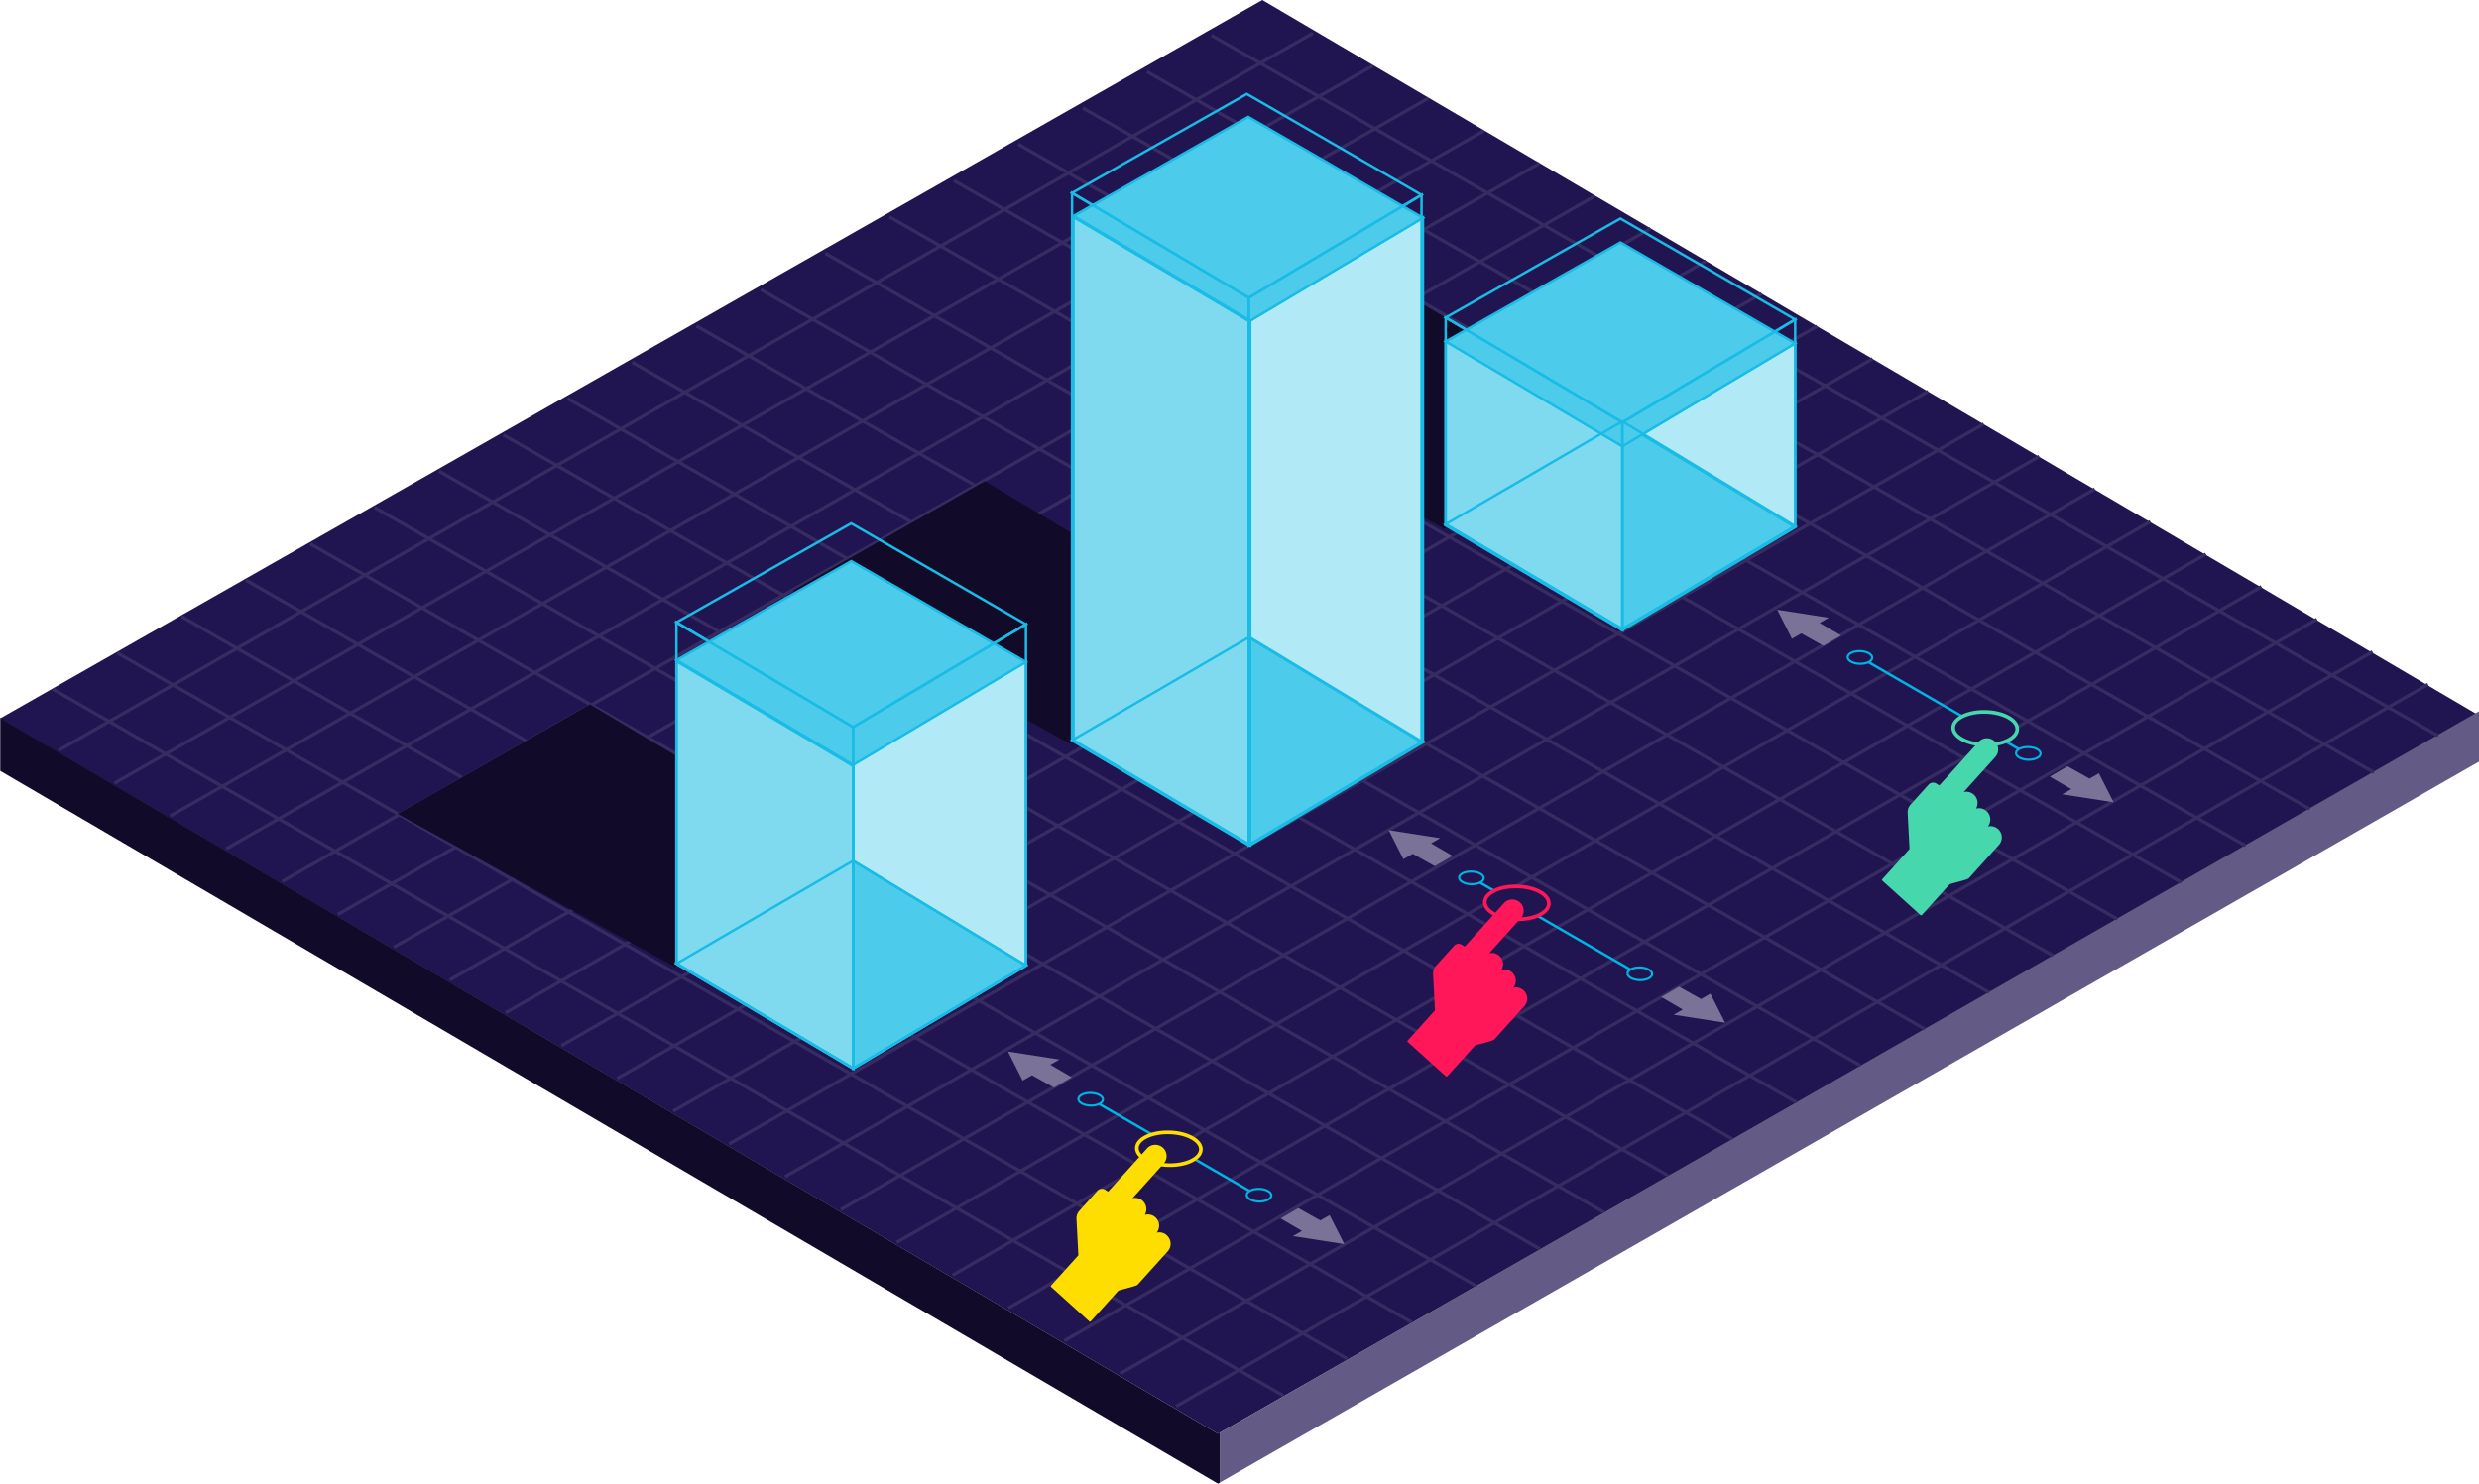 <svg xmlns="http://www.w3.org/2000/svg" viewBox="0 0 677.05 405.33"><defs><style>.cls-1,.cls-13,.cls-14,.cls-15{fill:#211551;}.cls-2{fill:#635b85;}.cls-11,.cls-12,.cls-3,.cls-5,.cls-9{fill:none;}.cls-3{stroke:#372c62;stroke-width:0.89px;}.cls-11,.cls-12,.cls-13,.cls-14,.cls-15,.cls-3,.cls-5,.cls-6,.cls-7,.cls-8,.cls-9{stroke-miterlimit:10;}.cls-4{fill:#110b29;}.cls-5{stroke:#ff2e69;}.cls-11,.cls-5,.cls-6,.cls-7,.cls-8,.cls-9{stroke-width:0.68px;}.cls-6{fill:#b2e9f6;}.cls-6,.cls-7,.cls-8,.cls-9{stroke:#19bce5;}.cls-7{fill:#4ccbeb;}.cls-8{fill:#7fdaf0;}.cls-10{fill:#7a7397;}.cls-11,.cls-12{stroke:#00b5e2;}.cls-12{stroke-width:0.59px;}.cls-13{stroke:#fedd00;}.cls-14{stroke:#ff1759;}.cls-15{stroke:#47d7ac;}.cls-16{fill:#fedd00;}.cls-17{fill:#ff1759;}.cls-18{fill:#47d7ac;}</style></defs><g id="Layer_2" data-name="Layer 2"><g id="Layer_1-2" data-name="Layer 1"><polygon class="cls-1" points="344.76 0 0 196.29 332.65 391.7 676.46 195.12 344.76 0"/><polygon class="cls-2" points="677.05 194.32 677.05 208.07 333.19 405.01 333.19 391.38 677.05 194.32"/><line class="cls-3" x1="14.41" y1="188.26" x2="350.45" y2="381.26"/><line class="cls-3" x1="31.99" y1="178.34" x2="367.97" y2="371.24"/><line class="cls-3" x1="49.57" y1="168.42" x2="385.5" y2="361.23"/><line class="cls-3" x1="67.16" y1="158.49" x2="403.02" y2="351.22"/><line class="cls-3" x1="84.74" y1="148.57" x2="420.54" y2="341.2"/><line class="cls-3" x1="102.32" y1="138.65" x2="438.06" y2="331.19"/><line class="cls-3" x1="119.9" y1="128.73" x2="455.59" y2="321.17"/><line class="cls-3" x1="137.48" y1="118.81" x2="473.11" y2="311.16"/><line class="cls-3" x1="155.06" y1="108.88" x2="490.63" y2="301.14"/><line class="cls-3" x1="172.64" y1="98.96" x2="508.16" y2="291.13"/><line class="cls-3" x1="190.22" y1="89.04" x2="525.68" y2="281.12"/><line class="cls-3" x1="207.8" y1="79.12" x2="543.2" y2="271.1"/><line class="cls-3" x1="225.39" y1="69.2" x2="560.73" y2="261.09"/><line class="cls-3" x1="242.97" y1="59.27" x2="578.25" y2="251.07"/><line class="cls-3" x1="260.55" y1="49.35" x2="595.77" y2="241.06"/><line class="cls-3" x1="278.13" y1="39.43" x2="613.3" y2="231.05"/><line class="cls-3" x1="295.71" y1="29.51" x2="630.82" y2="221.03"/><line class="cls-3" x1="313.29" y1="19.59" x2="648.34" y2="211.02"/><line class="cls-3" x1="330.87" y1="9.66" x2="665.86" y2="201"/><line class="cls-3" x1="663.12" y1="186.97" x2="321.22" y2="384.2"/><line class="cls-3" x1="647.95" y1="178.07" x2="305.96" y2="375.24"/><line class="cls-3" x1="632.78" y1="169.18" x2="290.7" y2="366.28"/><line class="cls-3" x1="617.61" y1="160.28" x2="275.44" y2="357.32"/><line class="cls-3" x1="602.44" y1="151.39" x2="260.18" y2="348.36"/><line class="cls-3" x1="587.27" y1="142.49" x2="244.92" y2="339.4"/><line class="cls-3" x1="572.1" y1="133.6" x2="229.65" y2="330.44"/><line class="cls-3" x1="556.93" y1="124.7" x2="214.39" y2="321.48"/><line class="cls-3" x1="541.76" y1="115.81" x2="199.13" y2="312.52"/><line class="cls-3" x1="526.59" y1="106.91" x2="183.87" y2="303.56"/><line class="cls-3" x1="511.42" y1="98.02" x2="168.61" y2="294.6"/><line class="cls-3" x1="496.25" y1="89.13" x2="153.35" y2="285.64"/><line class="cls-3" x1="481.08" y1="80.23" x2="138.09" y2="276.68"/><line class="cls-3" x1="465.91" y1="71.34" x2="122.83" y2="267.72"/><line class="cls-3" x1="450.74" y1="62.44" x2="107.57" y2="258.76"/><line class="cls-3" x1="435.57" y1="53.55" x2="92.31" y2="249.79"/><line class="cls-3" x1="420.4" y1="44.65" x2="77.05" y2="240.83"/><line class="cls-3" x1="405.23" y1="35.76" x2="61.79" y2="231.87"/><line class="cls-3" x1="390.06" y1="26.86" x2="46.53" y2="222.91"/><line class="cls-3" x1="374.89" y1="17.97" x2="31.27" y2="213.95"/><line class="cls-3" x1="358.54" y1="9.07" x2="16.01" y2="204.99"/><polygon class="cls-4" points="332.65 391.7 0.07 196.17 0.07 210.6 332.65 405.33 333.19 405.01 333.19 391.38 332.65 391.7"/><polygon class="cls-4" points="184.29 264.15 108.61 222.36 161.13 192.43 232.85 235.35 184.29 264.15"/><polygon class="cls-4" points="292.14 203.16 216.47 161.37 268.99 131.44 340.71 174.36 292.14 203.16"/><polygon class="cls-4" points="394.36 144.43 318.69 102.64 371.2 72.71 442.92 115.63 394.36 144.43"/><polygon class="cls-5" points="394.83 143.22 443.09 171.85 490.28 143.75 443.09 115.11 394.83 143.22"/><polygon class="cls-6" points="490.28 93.74 443.09 121.84 443.09 171.85 490.28 143.75 490.28 93.74"/><polygon class="cls-7" points="394.83 143.52 443.09 172.15 490.28 144.05 443.13 115.5 394.83 143.52"/><polygon class="cls-8" points="394.83 93.21 394.83 143.47 443.09 172.1 443.09 121.84 394.83 93.21"/><polygon class="cls-7" points="394.83 93.28 443.09 121.92 490.28 93.81 442.56 66.24 394.83 93.28"/><polygon class="cls-5" points="293.19 201.94 341.44 230.58 388.63 202.47 341.44 173.84 293.19 201.94"/><polygon class="cls-6" points="388.63 59.44 341.44 87.54 341.44 230.58 388.63 202.47 388.63 59.44"/><polygon class="cls-7" points="293.19 202.25 341.44 230.88 388.63 202.78 341.48 174.23 293.19 202.25"/><polygon class="cls-8" points="293.19 59.31 293.19 202.19 341.44 230.83 341.44 87.94 293.19 59.31"/><polygon class="cls-7" points="293.19 58.99 341.44 87.62 388.63 59.52 340.91 31.94 293.19 58.99"/><polygon class="cls-5" points="184.76 262.93 233.02 291.57 280.21 263.46 233.02 234.83 184.76 262.93"/><polygon class="cls-6" points="280.21 180.65 233.02 208.76 233.02 291.57 280.21 263.46 280.21 180.65"/><polygon class="cls-7" points="184.76 263.24 233.02 291.87 280.21 263.77 233.06 235.22 184.76 263.24"/><polygon class="cls-8" points="184.76 180.65 184.76 263.18 233.02 291.82 233.02 209.29 184.76 180.65"/><polygon class="cls-7" points="184.76 180.33 233.02 208.96 280.21 180.86 232.49 153.29 184.76 180.33"/><polygon class="cls-9" points="292.79 202.24 341.05 230.87 388.24 202.77 341.05 174.13 292.79 202.24"/><polygon class="cls-9" points="292.79 52.71 341.05 81.34 388.24 53.24 340.52 25.67 292.79 52.71"/><polygon class="cls-9" points="292.79 52.71 292.79 202.24 341.05 230.87 341.05 81.34 292.79 52.71"/><polygon class="cls-9" points="388.24 53.24 341.05 81.34 341.05 230.87 388.24 202.77 388.24 53.24"/><polygon class="cls-9" points="184.75 263.26 233 291.9 280.2 263.79 233 235.16 184.75 263.26"/><polygon class="cls-9" points="184.75 170.02 233 198.65 280.2 170.55 232.47 142.98 184.75 170.02"/><polygon class="cls-9" points="184.75 170.02 184.75 263.26 233 291.9 233 198.65 184.75 170.02"/><polygon class="cls-9" points="280.2 170.55 233 198.65 233 291.9 280.2 263.79 280.2 170.55"/><polygon class="cls-9" points="394.83 143.22 443.09 171.85 490.28 143.75 443.09 115.11 394.83 143.22"/><polygon class="cls-9" points="394.83 86.75 443.09 115.38 490.28 87.28 442.56 59.7 394.83 86.75"/><polygon class="cls-9" points="394.83 86.75 394.83 143.22 443.09 171.85 443.09 115.38 394.83 86.75"/><polygon class="cls-9" points="490.28 87.28 443.09 115.38 443.09 171.85 490.28 143.75 490.28 87.28"/><polygon class="cls-10" points="292.71 294.29 286.86 290.88 289.34 289.46 275.29 287.27 279.3 295.21 281.86 293.74 287.88 297.12 292.71 294.29"/><polygon class="cls-10" points="349.74 332.86 355.59 336.27 353.11 337.69 367.16 339.88 363.14 331.95 360.59 333.41 354.57 330.03 349.74 332.86"/><line class="cls-11" x1="300.24" y1="301.61" x2="341.18" y2="325.3"/><ellipse class="cls-12" cx="343.88" cy="326.53" rx="1.73" ry="3.36" transform="translate(8.91 662.2) rotate(-88.58)"/><ellipse class="cls-12" cx="297.89" cy="300.31" rx="1.73" ry="3.36" transform="translate(-9.72 590.66) rotate(-88.58)"/><ellipse class="cls-13" cx="319.25" cy="313.84" rx="4.49" ry="8.75" transform="translate(-2.42 625.2) rotate(-88.58)"/><polygon class="cls-10" points="396.7 233.81 390.85 230.4 393.33 228.98 379.28 226.79 383.29 234.72 385.85 233.26 391.87 236.64 396.7 233.81"/><polygon class="cls-10" points="453.72 272.38 459.58 275.79 457.1 277.21 471.15 279.4 467.13 271.46 464.58 272.93 458.56 269.55 453.72 272.38"/><line class="cls-11" x1="404.23" y1="241.13" x2="445.17" y2="264.82"/><ellipse class="cls-12" cx="447.87" cy="266.05" rx="1.73" ry="3.36" transform="translate(170.79 707.17) rotate(-88.58)"/><ellipse class="cls-12" cx="401.88" cy="239.83" rx="1.73" ry="3.36" transform="translate(152.15 635.64) rotate(-88.58)"/><ellipse class="cls-14" cx="414.28" cy="246.65" rx="4.49" ry="8.75" transform="translate(157.43 654.68) rotate(-88.58)"/><polygon class="cls-10" points="502.81 173.59 496.96 170.18 499.44 168.76 485.39 166.57 489.4 174.51 491.96 173.04 497.98 176.42 502.81 173.59"/><polygon class="cls-10" points="559.83 212.16 565.69 215.57 563.21 216.99 577.26 219.18 573.24 211.25 570.69 212.71 564.67 209.33 559.83 212.16"/><line class="cls-11" x1="510.34" y1="180.91" x2="551.28" y2="204.6"/><ellipse class="cls-12" cx="553.98" cy="205.83" rx="1.73" ry="3.36" transform="translate(334.46 754.53) rotate(-88.58)"/><ellipse class="cls-12" cx="507.99" cy="179.61" rx="1.73" ry="3.36" transform="translate(315.83 682.99) rotate(-88.58)"/><ellipse class="cls-15" cx="542.21" cy="198.98" rx="4.49" ry="8.75" transform="translate(329.84 736.09) rotate(-88.58)"/><path class="cls-16" d="M318.4,337.22a3.13,3.13,0,0,0-2.49-.47,3.07,3.07,0,0,0-3.24-4.86,3.1,3.1,0,0,0,.41-1.71,3.06,3.06,0,0,0-1-2.13,3.11,3.11,0,0,0-2.77-.71l8.61-9.56a3.08,3.08,0,0,0-4.57-4.12l-10.7,11.88-.81-.51a1.67,1.67,0,0,0-2.14.3l-4.92,5.46A3.1,3.1,0,0,0,294,333l.52,9.93-7.44,8.25a.28.28,0,0,0,0,.39L297.5,361a.27.27,0,0,0,.38,0l7.51-8.33c.26-.28,4.91-1.25,5.33-1.72l8.2-9.09a3.09,3.09,0,0,0-.52-4.59Z"/><path class="cls-17" d="M415.81,270.31a3.1,3.1,0,0,0-2.49-.48,3.07,3.07,0,0,0-3.24-4.86,3.07,3.07,0,0,0-3.37-4.54l8.62-9.56a3.08,3.08,0,0,0-2.45-5.14,3.06,3.06,0,0,0-2.13,1l-10.7,11.88-.81-.51a1.66,1.66,0,0,0-2.13.3l-4.93,5.46a3.16,3.16,0,0,0-.79,2.22l.52,9.93-7.44,8.26a.27.27,0,0,0,0,.38l10.42,9.39a.23.23,0,0,0,.19.07.22.22,0,0,0,.19-.09l7.51-8.32c.26-.29,4.91-1.26,5.33-1.73l8.2-9.09a3.08,3.08,0,0,0-.52-4.58Z"/><path class="cls-18" d="M545.41,226.26a3.06,3.06,0,0,0-2.49-.47,3.08,3.08,0,0,0-3.24-4.87,3.09,3.09,0,0,0,.41-1.7,3,3,0,0,0-1-2.13,3.08,3.08,0,0,0-2.77-.71l8.62-9.56a3.08,3.08,0,1,0-4.58-4.12l-10.7,11.87-.81-.51a1.69,1.69,0,0,0-2.14.3l-4.92,5.46A3.18,3.18,0,0,0,521,222l.52,9.94-7.44,8.25a.28.28,0,0,0,0,.39L524.51,250a.32.32,0,0,0,.19.07.29.29,0,0,0,.19-.09l7.51-8.33c.26-.29,4.91-1.26,5.33-1.73l8.2-9.09a3.08,3.08,0,0,0-.52-4.58Z"/></g></g></svg>